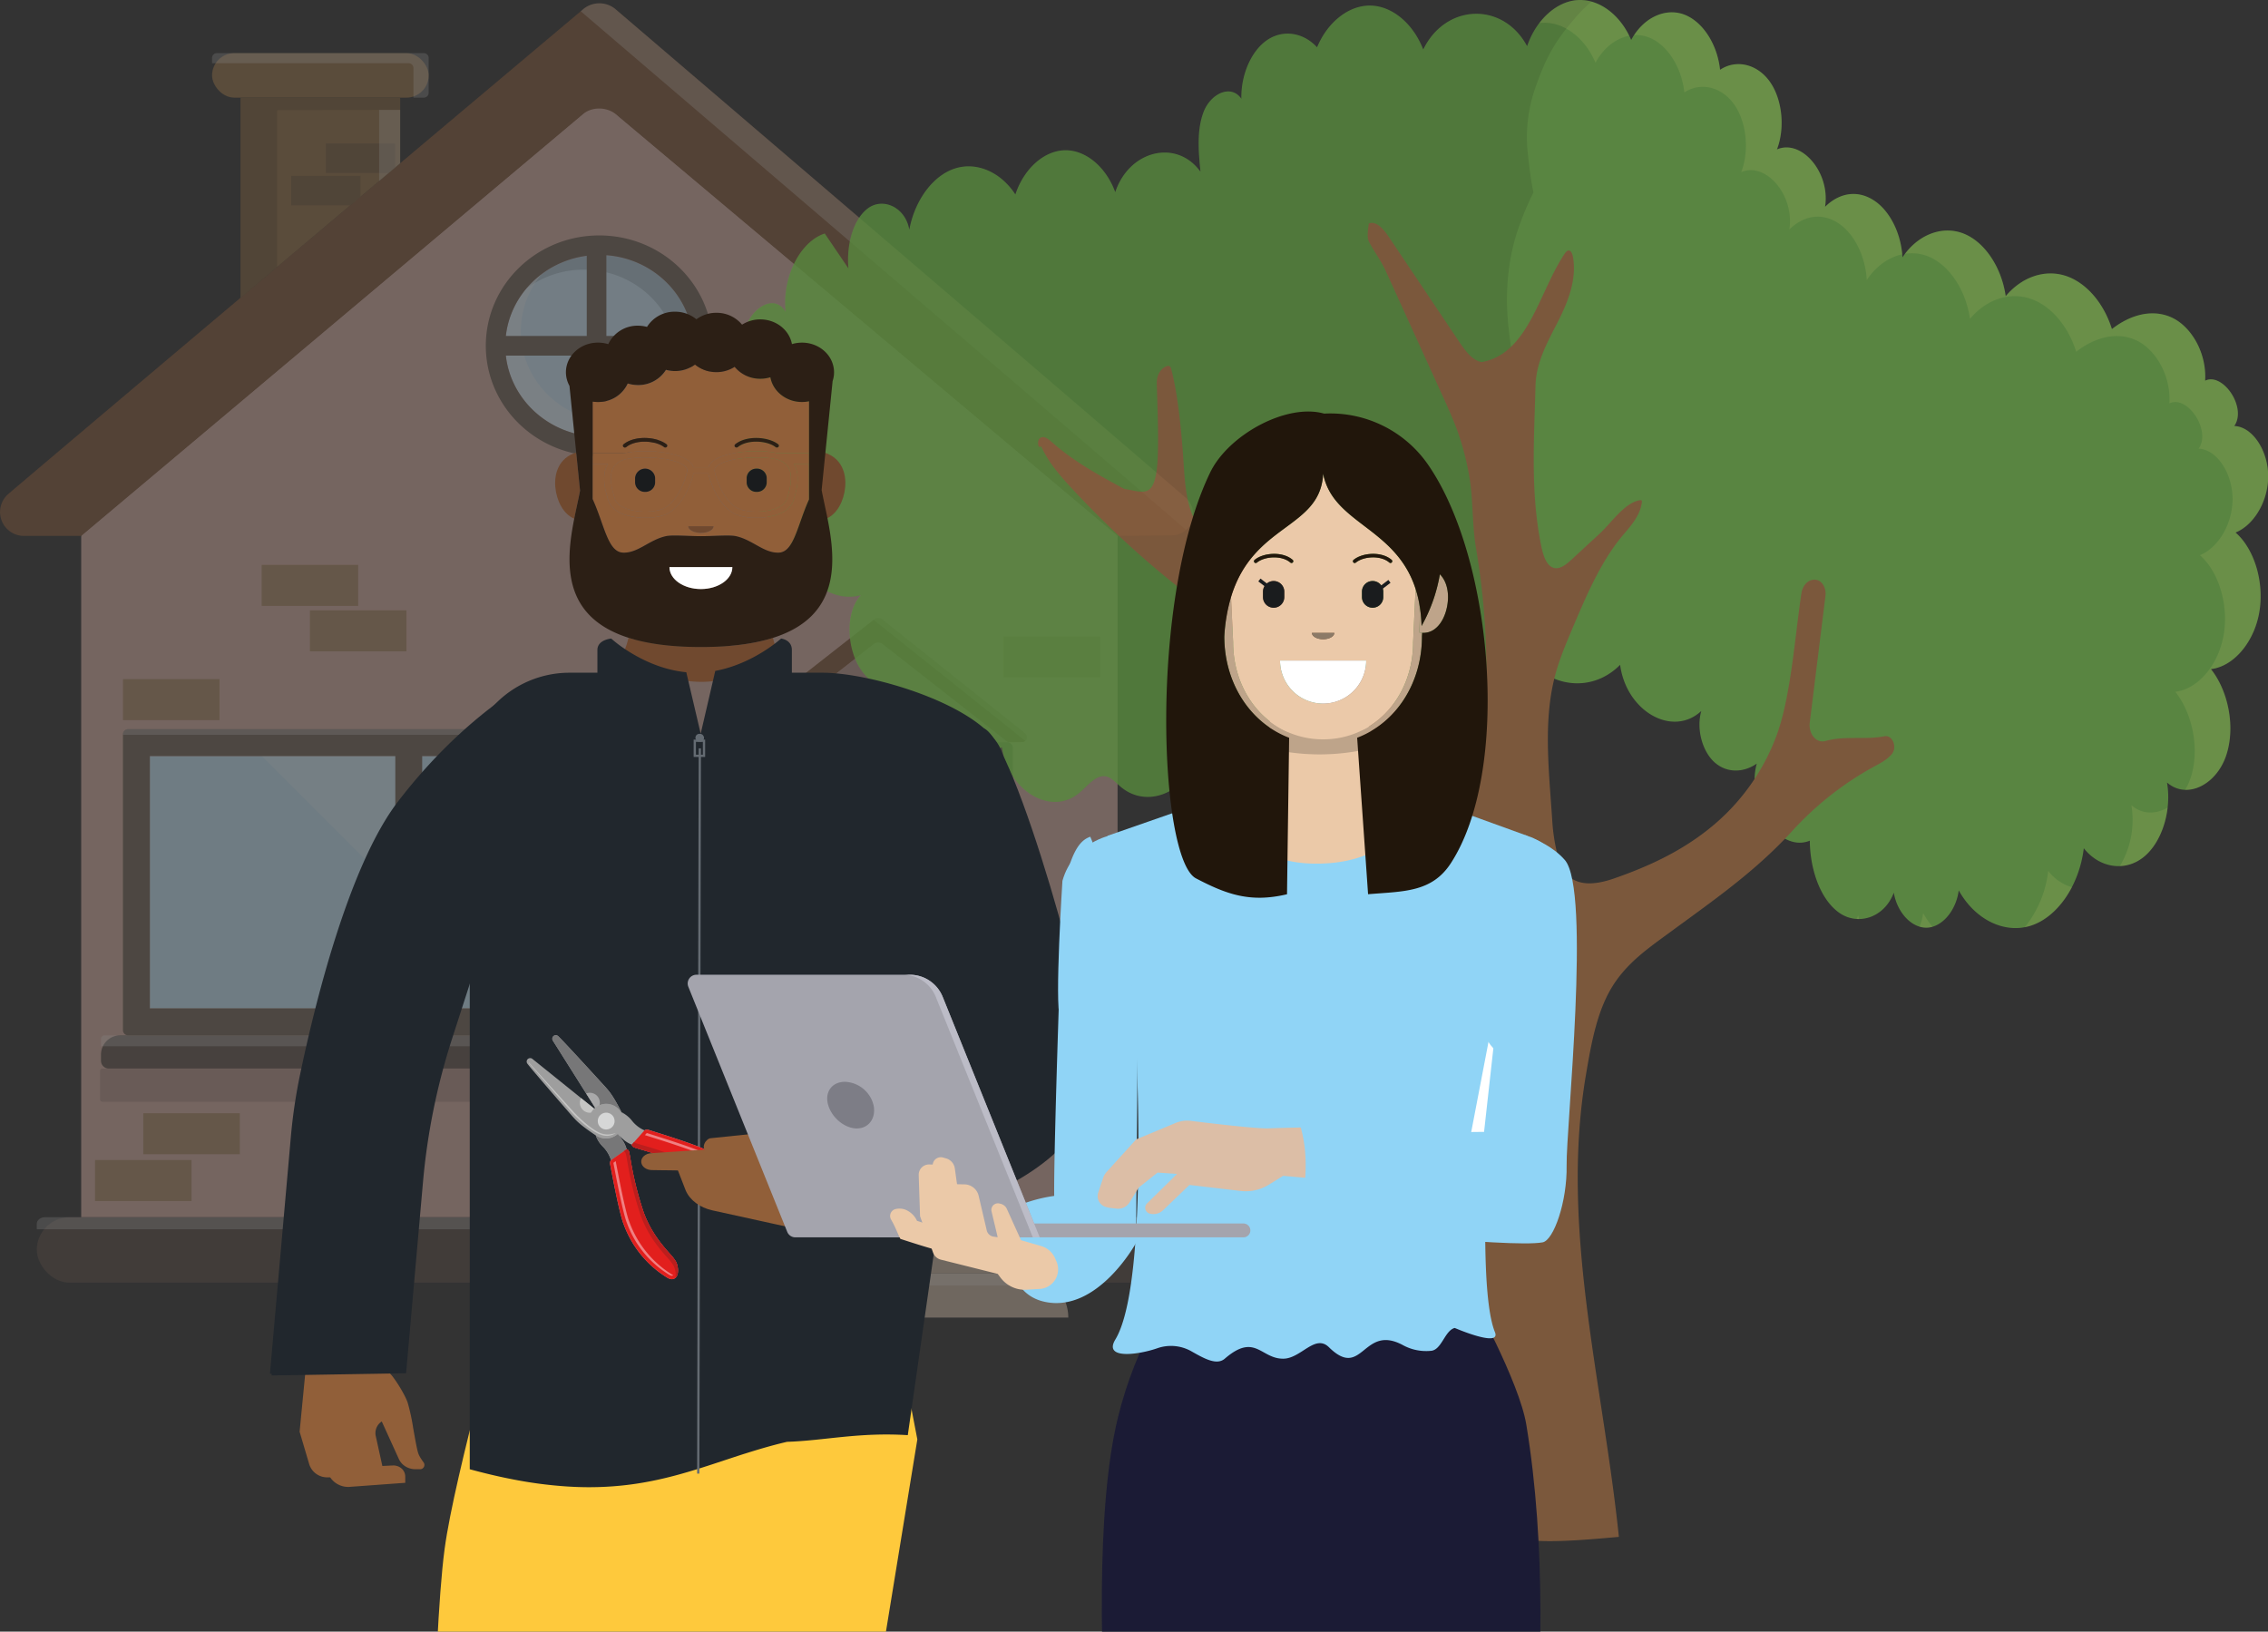 <svg xmlns="http://www.w3.org/2000/svg" width="998" height="718"><rect width="100%" height="100%" fill="#333333" stroke="none"/><defs><clipPath id="a"><path data-name="Rectangle 160" transform="translate(227 80)" fill="#fff" stroke="#707070" d="M0 0h998v718H0z"/></clipPath></defs><g data-name="Groupe de masques 1" transform="translate(-227 -80)" clip-path="url(#a)"><g data-name="Groupe 111"><g data-name="Groupe 107" opacity=".4"><g transform="translate(227 80.021)"><rect data-name="Rectangle 142" width="502.58" height="28.81" rx="14.405" transform="translate(16.18 535.61)" fill="#544842"/><path data-name="Tracé 691" d="M518.76 538.48v2.43H16.18v-2.43c0-1.58 1.63-2.87 3.64-2.87h495.31c2.01 0 3.63 1.28 3.63 2.87z" fill="#fff" opacity=".3"/><path data-name="Tracé 692" d="M256.95 49.56l-220 184.93c-.79.66-1.22.93-1.22 1.83v299.29h456.04V236.13c-.02-.86-.38-.91-1.22-1.64L270.53 49.56a11.134 11.134 0 00-13.58 0z" fill="#d8afa3"/><path data-name="Tracé 693" d="M515.74 235.56l-23.97.24L270.94 50.19c-4.02-3.21-10.45-3.32-14.4 0L35.73 235.81H10.54a10.515 10.515 0 01-6.81-18.53C68.51 162.27 256.95 3.75 256.95 3.75a11.134 11.134 0 0113.58 0s190.22 162.63 251.25 215.3a9.392 9.392 0 01-6.04 16.5z" fill="#835839"/><path data-name="Tracé 694" d="M521.93 233.17C454.42 174.99 280.75 26.48 255.55 4.93c.92-.78 1.4-1.18 1.4-1.18a11.134 11.134 0 0113.58 0s190.22 162.63 251.25 215.3a9.4 9.4 0 01.15 14.12z" fill="#fff" opacity=".3"/><path data-name="Tracé 695" d="M449.59 326.56l-6.01.06-55.34-43.31a3.126 3.126 0 00-3.61 0l-55.33 43.31h-6.31a2.433 2.433 0 01-1.71-4.32c16.23-12.83 63.46-49.82 63.46-49.82a2.946 2.946 0 013.4 0s47.67 37.94 62.96 50.23a2.171 2.171 0 01-1.51 3.85z" fill="#835839"/><path data-name="Tracé 696" d="M451.14 326c-16.92-13.57-60.44-48.22-66.76-53.25.23-.18.35-.28.35-.28a2.946 2.946 0 013.4 0s47.67 37.94 62.96 50.23a2.087 2.087 0 01.04 3.29z" fill="#fff" opacity=".3"/></g><g transform="translate(227 80.021)"><path data-name="Tracé 697" d="M176.09 43.46v28.39c-.73.62-1.47 1.24-2.21 1.86-.94.79-1.88 1.58-2.82 2.38q-2.115 1.77-4.23 3.57-4.08 3.435-8.2 6.9c-1.49 1.26-2.99 2.52-4.48 3.78-10.7 9.02-21.48 18.11-32.1 27.06-5.43 4.57-10.81 9.12-16.11 13.59a.9.9 0 00-.1.09V43.4a.5.5 0 01.41-.45h69.42a.076.076 0 01.04.01.529.529 0 01.23.13.386.386 0 01.11.17.448.448 0 01.04.2z" fill="#947045"/><rect data-name="Rectangle 143" width="95.32" height="19.59" rx="9.795" transform="translate(93.31 23.36)" fill="#947045"/><path data-name="Tracé 698" d="M188.62 25.49v15.32a2.142 2.142 0 01-2.14 2.14h-4.54V29.94a2.142 2.142 0 00-2.14-2.14H93.31v-2.31a2.142 2.142 0 012.14-2.14h91.04a2.142 2.142 0 012.14 2.14z" fill="#fff" opacity=".3"/><path data-name="Tracé 699" d="M176.09 48.32l-53.61.13a.516.516 0 00-.52.52v68.45c-5.43 4.57-10.82 9.11-16.12 13.57 0 0-.02-80.41 0-87.55a.512.512 0 01.51-.51h69.2a.548.548 0 01.55.55v4.84z" fill="#010101" opacity=".15"/><path data-name="Tracé 700" d="M173.88 63.13v10.58c-.94.79-1.88 1.58-2.82 2.38h-27.68V63.13h30.49z" fill="#7b5e3e"/><path data-name="Tracé 701" d="M158.63 77.38v9.18c-1.49 1.26-2.99 2.52-4.48 3.78h-26.02V77.38z" fill="#7b5e3e"/><path data-name="Tracé 702" d="M176.09 48.32v23.53c-.73.62-1.47 1.24-2.21 1.86-.94.79-1.88 1.58-2.82 2.38q-2.115 1.77-4.23 3.57V48.33h9.26z" fill="#fff" opacity=".3"/></g><g transform="translate(227 80.021)"><ellipse data-name="Ellipse 17" cx="41.35" cy="39.96" rx="41.35" ry="39.96" transform="translate(222.36 112.18)" fill="#d1ebfc"/><path data-name="Tracé 703" d="M305.06 152.14a39.434 39.434 0 01-16.1 31.62 38.946 38.946 0 009.25-25.16c0-22.04-18.55-39.96-41.35-39.96a42 42 0 00-25.26 8.35 41.86 41.86 0 0132.11-14.81c22.8 0 41.35 17.93 41.35 39.96z" fill="#010101" opacity=".15"/><path data-name="Tracé 704" d="M295.81 177.3a41.83 41.83 0 01-32.1 14.8c-22.8 0-41.35-17.93-41.35-39.96a39.467 39.467 0 0116.09-31.62 38.931 38.931 0 00-9.24 25.15c0 22.04 18.55 39.96 41.35 39.96a42.03 42.03 0 0025.25-8.34z" fill="#fff" opacity=".4"/><path data-name="Tracé 705" d="M313.44 147.81c-2.16-23.79-21.96-42.64-46.6-44.13-1.04-.07-2.08-.1-3.13-.1a52.788 52.788 0 00-5.51.29c-23.53 2.51-42.14 20.91-44.23 43.93-.13 1.42-.2 2.87-.2 4.32s.07 2.9.2 4.32c2.09 23.02 20.7 41.42 44.23 43.93a52.788 52.788 0 005.51.29c1.05 0 2.1-.03 3.13-.1 24.64-1.48 44.44-20.34 46.6-44.13.13-1.42.2-2.87.2-4.32s-.07-2.9-.2-4.32zm-8.63 0h-37.98v-35.53c19.86 1.45 35.85 16.51 37.98 35.53zm-46.62-35.28v35.28h-35.6c2.04-18.26 16.86-32.86 35.6-35.28zm-35.6 43.93h35.6v35.28c-18.75-2.42-33.56-17.03-35.6-35.28zm44.25 35.53v-35.53h37.98c-2.12 19.02-18.11 34.08-37.98 35.53z" fill="#746458"/></g><g data-name="Groupe 105" transform="translate(227 80.021)"><path data-name="Tracé 706" d="M443.24 326.62H329.03a2.454 2.454 0 00-2.45 2.45V550.2a2.448 2.448 0 002.45 2.45h114.21a2.456 2.456 0 002.46-2.45V329.07a2.456 2.456 0 00-2.46-2.45zm-9.38 214.22h-95.45V338.42h95.45z" fill="#746458"/><path data-name="Rectangle 144" fill="#9a774c" d="M433.85 338.45v202.48H338.4V338.45z"/><rect data-name="Rectangle 145" width="65.32" height="67.14" rx="12.4" transform="translate(353.48 351.49)" fill="#010101" opacity=".15"/><path data-name="Tracé 707" d="M418.78 353.74v62.54a2.343 2.343 0 01-2.34 2.34.09.09 0 01-.09-.09v-65.1a.09.09 0 00-.09-.09h-62.64a.094.094 0 01-.09-.12 2.251 2.251 0 012.19-1.74h60.81a2.253 2.253 0 012.25 2.25z" fill="#010101" opacity=".15"/><path data-name="Tracé 708" d="M365.55 452.85h41.21a12.056 12.056 0 0112.05 12.05v43.03a12.056 12.056 0 01-12.05 12.05h-41.21a12.056 12.056 0 01-12.05-12.05V464.9a12.056 12.056 0 0112.05-12.05z" fill="#010101" opacity=".15"/><path data-name="Tracé 709" d="M418.8 455.11v62.54a2.343 2.343 0 01-2.34 2.34.09.09 0 01-.09-.09v-65.1a.09.09 0 00-.09-.09h-62.64a.094.094 0 01-.09-.12 2.251 2.251 0 012.19-1.74h60.81a2.253 2.253 0 012.25 2.25z" fill="#010101" opacity=".15"/><ellipse data-name="Ellipse 18" cx="7.82" cy="8.24" rx="7.82" ry="8.24" transform="translate(415.93 427.26)" fill="#b4b4b4"/><path data-name="Tracé 710" d="M425.57 440.69a7.164 7.164 0 01-6.97-7.34 8.2 8.2 0 01.9-4.08 7.629 7.629 0 004.47 13.51 7.3 7.3 0 005.97-3.36 7.194 7.194 0 01-4.37 1.28z" fill="#676767" opacity=".39"/><ellipse data-name="Ellipse 19" cx="2.01" cy="3.31" rx="2.01" ry="3.31" transform="rotate(-51.36 660.25 -223.27)" fill="#fff" opacity=".4"/><path data-name="Tracé 711" d="M427.57 435.41c.55.44.78 1.06.51 1.39s-.92.25-1.47-.19-.78-1.06-.51-1.39.92-.25 1.47.19z" fill="#fff" opacity=".4"/></g><path data-name="Tracé 712" d="M555.73 620.941h114.94a19.444 19.444 0 0119.43 19.43H536.3a19.444 19.444 0 0119.43-19.43z" fill="#c9b4a0"/><path data-name="Tracé 713" d="M689.84 626.231H536.58a7.2 7.2 0 016.94-5.27h139.37a7.22 7.22 0 016.95 5.27z" fill="#fff" opacity=".3"/><path data-name="Tracé 714" d="M549.57 640.371h128.09a19.444 19.444 0 0119.43 19.43H530.14a19.444 19.444 0 0119.43-19.43z" fill="#c9b4a0"/><path data-name="Tracé 715" d="M696.81 645.661H530.45a7.743 7.743 0 017.54-5.27h151.29a7.761 7.761 0 017.54 5.27z" fill="#fff" opacity=".3"/><path data-name="Tracé 716" d="M670.77 406.701H657.5l-30.1-23.5-73.82 59.64v-34.01l58.12-45.41a2.943 2.943 0 013.62 0l55.44 43.29z" fill="#010101" opacity=".15"/><g><path data-name="Rectangle 146" fill="#c8e8fb" d="M292.94 412.701H520.8v111.06H292.94z"/><path data-name="Tracé 717" d="M279.91 535.601h254.7a8.474 8.474 0 018.47 8.47v2.73a3.414 3.414 0 01-3.41 3.41H274.85a3.414 3.414 0 01-3.41-3.41v-2.73a8.474 8.474 0 018.47-8.47z" fill="#64564d"/><path data-name="Tracé 718" d="M543.09 537.221v3.2H271.44v-3.2a1.609 1.609 0 011.61-1.61h268.42a1.617 1.617 0 011.62 1.61z" fill="#fff" opacity=".3"/><path data-name="Tracé 719" d="M272.07 550.211h269.61a1.024 1.024 0 011.02 1.02v12.57a1.024 1.024 0 01-1.02 1.02H272.07a1.024 1.024 0 01-1.02-1.02v-12.57a1.024 1.024 0 011.02-1.02z" fill="#010101" opacity=".15"/><g data-name="Groupe 106" fill="#fff"><path data-name="Tracé 720" d="M512.17 523.761h-58.93l-111.06-111.06h58.93z" opacity=".3"/><path data-name="Tracé 721" d="M520.81 483.521v26.79l-97.6-97.61h26.78z" opacity=".3"/></g><path data-name="Tracé 722" d="M530.37 400.861h-247a2.275 2.275 0 00-2.27 2.27v130.2a2.275 2.275 0 002.27 2.27h247a2.268 2.268 0 002.27-2.27v-130.2a2.275 2.275 0 00-2.27-2.27zm-237.43 122.9v-111.06h108.01v111.06zm227.86 0H412.78v-111.06H520.8z" fill="#746458"/><path data-name="Tracé 723" d="M530.37 400.861h-247a2.275 2.275 0 00-2.27 2.27v.22h247.04a2.275 2.275 0 012.27 2.27v129.97a2.273 2.273 0 002.23-2.27v-130.2a2.275 2.275 0 00-2.27-2.27z" fill="#fff" opacity=".3"/></g><g fill="#af8d68"><path data-name="Rectangle 147" d="M526.11 339.561h42.48v18.05h-42.48z"/><path data-name="Rectangle 148" d="M505.94 360.011h42.48v18.05h-42.48z"/><path data-name="Rectangle 149" d="M668.6 360.011h42.48v18.05H668.6z"/><path data-name="Rectangle 150" d="M281.11 378.851h42.48v18.05h-42.48z"/><path data-name="Rectangle 151" d="M342.14 328.581h42.48v18.05h-42.48z"/><path data-name="Rectangle 152" d="M268.81 590.471h42.48v18.05h-42.48z"/><path data-name="Rectangle 153" d="M290.05 569.871h42.48v18.05h-42.48z"/><path data-name="Rectangle 154" d="M363.38 348.581h42.48v18.05h-42.48z"/><path data-name="Rectangle 155" d="M448.8 569.871h42.48v18.05H448.8z"/></g></g><g data-name="Groupe 110"><g data-name="Groupe 109" opacity=".8"><path data-name="Tracé 724" d="M1197.33 247.531c.76-12.33-6.19-23.99-14.82-27.87s-18.31-1.03-26.19 5.14c-3.64-11.67-11.56-20.69-20.65-23.51s-19.09.65-26.09 9.03c-1.87-12.99-9.46-24.14-18.84-27.66s-20.09.75-26.59 10.59c-.57-10.65-5.62-20.64-12.73-25.17s-14.96-3.32-21.33 2.92c2.38-15.09-10.37-29.91-21.17-25.25 3.67-9.52 2.33-22.17-3.18-29.88s-14.76-9.9-21.85-5.16c-1.23-11.57-7.97-21.69-16.31-24.49s-17.76 1.9-22.8 11.36c-4.7-11.08-14.12-18.11-23.51-17.55s-18.32 8.7-22.28 20.3c-10.55-19.65-35.85-18.83-45.71 1.47-4.43-11.44-13.65-19.14-23.15-19.34s-18.89 7.12-23.57 18.37c-6.07-6.63-15.02-7.93-21.98-3.19s-11.57 15.26-11.32 25.84c-4.55-6.56-13.4-2.36-16.55 5.58s-2.34 17.59-1.45 26.53c-10.44-14.54-31.35-9.53-37.51 8.99-4.05-11.17-13.06-18.66-22.21-18.45s-17.97 8.1-21.74 19.45c-6.52-10-17.23-14.55-26.78-11.37s-17.5 13.95-19.89 26.92c-1.69-9.98-11.62-14.37-18.22-9.44s-9.52 16.31-8.55 26.47q-5.22-7.695-10.43-15.39c-10.91 3.5-18.85 19.36-17.23 34.46-5.74-9.57-18.39.51-18.88 12.84s6.08 22.86 12.24 31.93c-9.32-2.72-17.4 12.75-15 25.31a30.614 30.614 0 0020.97 23.52c2.7 20.3 18.97 35.25 33.81 31.07-7.27 7.65-6.15 24.29.3 33.2s16.28 11.52 25.47 11.6c-2.27 10.76 4.28 22.12 12.15 25.39s16.38.47 24.13-3.27c2.86 19.46 21.88 30.55 34.21 19.95 3.71-3.19 7.37-8.08 11.69-7.1 2.33.53 4.23 2.72 6.23 4.44 10.71 9.25 26.73 3.89 33.07-11.06 5.38 11.73 14.63 21.41 24.77 20.61s19.34-15.79 15.45-28.57c3.81 12.5 13.55 21.18 23.49 20.94s19.45-9.39 22.93-22.07c11.7 8.27 27.69-9.79 25.78-27.55 3.69 6.8 11.28 7.63 16.95 4.19s9.87-10.13 13.86-16.6c10.5 16.58 30.69 19.61 43.59 6.55 2.73 20.51 23.1 32.08 35.73 20.3-2.35 8.13.58 18.08 6 22.76s12.69 4.4 18.4.4c-4.95 17.98 9.83 39.47 23.34 33.92.09 12.63 4.58 25.7 12.78 31.62s19.93 2.5 24.18-8.73c1.49 8.83 7.93 15.62 14.59 15.39s12.82-7.47 13.98-16.4c7.23 13.02 20.38 19.35 32.01 15.43s21.09-17.88 23.02-33.98c6.89 8.72 18.04 10.42 26.18 3.99s12.58-20.45 10.44-32.91c8.67 7.58 21.55 1.06 25.93-11.63s.97-28.77-6.61-38.27c9.91-1.18 18.86-11.62 21.23-24.77s-2.02-28.05-10.41-35.33c7.87-3.2 14.24-13.32 14.37-24.49s-6.72-22.08-14.93-22.39c5.71-8.14-5.11-23.82-12.86-19.92z" fill="#639a45"/><path data-name="Tracé 725" d="M566.08 262.031c-6.16-9.07-12.74-19.6-12.24-31.93s13.14-22.42 18.88-12.84c-1.61-15.1 6.32-30.96 17.23-34.46q5.22 7.695 10.43 15.39c-.98-10.16 1.95-21.54 8.55-26.47s16.53-.54 18.22 9.44c2.39-12.97 10.35-23.74 19.89-26.92s20.25 1.37 26.78 11.37c3.77-11.35 12.59-19.24 21.74-19.45s18.16 7.27 22.21 18.45c6.16-18.52 27.07-23.53 37.51-8.99-.89-8.94-1.7-18.59 1.45-26.53s11.99-12.14 16.55-5.58c-.25-10.59 4.35-21.11 11.32-25.84s15.91-3.44 21.98 3.19c4.69-11.25 14.07-18.57 23.57-18.37s18.72 7.9 23.15 19.34c9.86-20.3 35.16-21.12 45.71-1.47 3.96-11.6 12.9-19.73 22.28-20.3a18.438 18.438 0 016.03.68 51.93 51.93 0 00-5.68 5.42c-9.94 11.21-14.24 18.55-19.12 32.74a65.656 65.656 0 00-3.33 27.64c.68 6.53 1.4 12.38 2.58 18.19a123.88 123.88 0 00-6.69 15.96c-4.16 11.94-5.55 25.5-4.72 38.12 1.12 17.07 5.47 33.26 8.54 49.84a97.889 97.889 0 01-.13 12.93c-1.92 13.39-3.31 26.68-1.76 40.3 1.97 17.31 4.4 34.03 10.85 50.25.84 2.1 1.68 4.2 2.54 6.29a31.848 31.848 0 01-14.03-12.39c-4 6.47-8.19 13.15-13.86 16.6s-13.26 2.61-16.95-4.19c1.9 17.76-14.08 35.82-25.78 27.55-3.48 12.67-12.99 21.82-22.93 22.07s-19.68-8.44-23.49-20.94c3.89 12.78-5.31 27.77-15.45 28.57s-19.39-8.87-24.77-20.61c-6.34 14.95-22.36 20.31-33.07 11.06-1.99-1.72-3.9-3.91-6.23-4.44-4.32-.98-7.98 3.91-11.69 7.1-12.32 10.6-31.34-.49-34.21-19.95-7.76 3.74-16.26 6.53-24.13 3.27s-14.42-14.62-12.15-25.39c-9.19-.08-19.01-2.7-25.47-11.6s-7.58-25.55-.3-33.2c-14.84 4.18-31.11-10.77-33.81-31.07a30.6 30.6 0 01-20.97-23.52c-2.4-12.55 5.68-28.02 15-25.31z" fill="#010101" opacity=".11"/><g data-name="Groupe 108" opacity=".17" fill="#dfe37b"><path data-name="Tracé 726" d="M1044.68 482.811c.09.54.2 1.08.33 1.61-.34 0-.67 0-1.01-.03.24-.51.47-1.03.68-1.58z"/><path data-name="Tracé 727" d="M1164.89 434.321c4.75 4.16 10.78 4.07 15.97 1.05-1.02 8.94-4.92 17.33-10.7 21.89a17.57 17.57 0 01-10.34 3.86 39.56 39.56 0 005.07-26.8z"/><path data-name="Tracé 728" d="M1190.83 422.691c4.38-12.69.97-28.77-6.61-38.27 9.91-1.18 18.86-11.62 21.23-24.77s-2.02-28.05-10.41-35.33c7.87-3.2 14.24-13.32 14.37-24.49s-6.72-22.08-14.93-22.39c5.71-8.14-5.11-23.82-12.86-19.92.76-12.33-6.19-23.99-14.82-27.87s-18.31-1.03-26.19 5.14c-3.64-11.67-11.56-20.69-20.65-23.51s-19.09.65-26.09 9.03c-1.87-12.99-9.46-24.14-18.84-27.66a19.245 19.245 0 00-9.75-.97c6.57-8.71 16.61-12.33 25.46-9.01 9.38 3.52 16.97 14.67 18.84 27.66 6.99-8.38 17-11.85 26.09-9.03s17.01 11.83 20.65 23.51c7.87-6.17 17.56-9.02 26.19-5.14s15.58 15.55 14.82 27.87c7.76-3.91 18.57 11.77 12.86 19.92 8.21.32 15.07 11.22 14.93 22.39s-6.51 21.29-14.37 24.49c8.39 7.28 12.78 22.17 10.41 35.33s-11.32 23.6-21.23 24.77c7.58 9.5 10.99 25.58 6.61 38.27-3.16 9.16-10.75 15.1-17.99 14.85a25.648 25.648 0 002.27-4.88z"/><path data-name="Tracé 729" d="M1048.44 203.241c-.57-10.65-5.62-20.64-12.73-25.17s-14.96-3.32-21.33 2.92c2.38-15.09-10.37-29.91-21.17-25.25 3.67-9.52 2.33-22.17-3.18-29.88s-14.76-9.9-21.85-5.16c-1.23-11.57-7.97-21.69-16.31-24.49a15.371 15.371 0 00-5.8-.76c5.25-8 13.84-11.79 21.52-9.22 8.34 2.8 15.08 12.92 16.31 24.49 7.1-4.73 16.34-2.55 21.85 5.16s6.85 20.36 3.18 29.88c10.81-4.66 23.56 10.16 21.17 25.25 6.36-6.24 14.22-7.44 21.33-2.92 6.8 4.33 11.71 13.67 12.62 23.8-5.94 1.3-11.58 5.25-15.6 11.34z"/><path data-name="Tracé 730" d="M1073.25 481.801a37.814 37.814 0 004.16 6.03 9.6 9.6 0 01-5.75-.07 23.2 23.2 0 001.6-5.95z"/><path data-name="Tracé 731" d="M1128.28 463.241a20.544 20.544 0 0010.46 7.19c-4.26 8.18-10.6 14.41-17.76 16.82a21.177 21.177 0 01-2.99.77 48 48 0 0010.29-24.78z"/><path data-name="Tracé 732" d="M929.08 107.581c-4.7-11.08-14.12-18.11-23.51-17.55-.39.02-.79.08-1.18.13 4.52-5.94 10.6-9.73 16.89-10.1 8.84-.53 17.71 5.68 22.64 15.66-5.83 1.11-11.37 5.36-14.84 11.87z"/></g><path data-name="Tracé 733" d="M939.36 756.311c-7.08-68.6-25.97-135.8-14.48-203.4 2.26-13.32 4.69-27.11 11.1-37.96 6.64-11.25 16.76-17.99 26.28-25 18.38-13.53 36.85-26.21 52.99-43.85a139.535 139.535 0 0136.35-28.74c2.71-1.46 5.51-2.86 7.72-5.35l.07-.08c2.66-3.05.37-8.65-3.15-7.95-8.48 1.68-17.61-.33-26 2.1-3.76 1.09-7.26-2.75-6.93-7.7l6.96-56.17c.44-3.53-1.54-6.82-4.3-7.1h-.1c-2.96-.32-5.63 2.23-6.19 5.98-2.91 19.49-4.62 44.62-10.55 61.51a94.339 94.339 0 01-30.14 42.14c-12.77 10.24-27.14 16.73-41.67 21.8-7.7 2.69-17.34 4.25-22.35-3.74-1.73-2.75-2.57-6.25-3.3-9.64a81.781 81.781 0 01-1.64-12.26c-1.32-20.69-4.06-42.9 1.11-63.04 1.88-7.31 4.75-14.12 7.61-20.89 6.22-14.72 12.6-29.72 22.12-41.13 3.63-4.35 7.98-8.86 8.64-15.09.04-.36-.22-.71-.5-.68-6.92.76-12.6 9.68-18.28 14.92q-6.135 5.655-12.27 11.32c-2.42 2.23-5.34 4.58-8.18 3.43-2.97-1.21-4.27-5.6-5.07-9.48-4.78-23.4-3.16-46.42-2.52-70.59.27-10.3 5.29-19.2 9.7-27.8s8.55-18.69 6.79-28.74c-.23-1.31-.78-2.84-1.83-2.91-.79-.06-1.43.79-1.95 1.57-11.21 16.82-15.77 43.57-36.06 47.48a1.96 1.96 0 01-.8-.01c-4.02-1-7.01-5.23-9.69-9.23q-15.345-22.86-30.68-45.72c-2.31-3.44-5.46-7.23-8.85-5.96-.25 2.36-.97 5.88.02 7.85 2.33 4.62 5.25 8.25 7.41 12.99l25.14 55.23c2.32 5.11 4.65 10.22 6.57 15.6a120.359 120.359 0 015.13 19.91c1.66 9.7 1.21 21.37 2.87 31.06a324.75 324.75 0 013.89 76.21c-.3 4.47-.72 9.05-2.32 13.04s-4.65 7.3-8.13 7.4c-3.66.11-6.78-3.17-9.54-6.27-7.77-8.73-16.25-15.47-23.28-25.19l-12.63-17.43c-6.98-9.21-13.54-19.53-22.01-26.63a101.536 101.536 0 00-13.73-9.12c-8.19-4.87-16.61-9.03-24.98-13.37a24.976 24.976 0 01-9.9-8.84c-5.51-8.71-5.5-20.96-6.36-32.14-.83-10.88-2.29-25.88-5.16-36.52a1.326 1.326 0 00-1.54-1.11l-.06.02c-2.79.75-4.79 3.93-4.69 7.61.31 11.24.93 24.53.29 35.04-1.31 15.97-5.77 12.87-14.63 11.45-11.02-5.97-22.14-11.99-31.99-20.73-1.49-1.32-3.36-2.75-4.96-1.68s-.98 5.13.39 3.62c3.31 7.24 8.3 12.92 13.29 18.32 28.17 30.42 59.64 55.76 93.22 75.04a35.313 35.313 0 0112.89 13.07q29.415 50.79 54.32 105.57c4.52 9.95 8.96 20.08 11.64 31.08 3.39 13.87 3.86 28.61 4.32 43.14q1.065 34.17 2.12 68.34c1.25 40.27-.08 84.11-10.83 121.95a276.937 276.937 0 0037.02 5.14c10.04.71 26.19-.81 36.22-1.7z" fill="#8d623f"/></g></g></g><g data-name="Groupe 114" transform="translate(227 80.021)"><g data-name="Groupe 112"><path data-name="Tracé 734" d="M324.32 1054.29s-3.39 25.1-3.01 27.54c1.37 8.85 11.44 18.34 15.44 24.75l-38.78 1.39s-8.66-.35-7.91-5.93 3.01-13.59 3.39-17.78 1.93-18.52 2.07-22.13c.07-1.88 28.8-7.84 28.8-7.84z" fill="#915f39"/><path data-name="Tracé 735" d="M293.45 1084.27c-1.74 2.4-7.81 15.56-4.14 24.36 1.52 2.87 3.43 4.16 3.73 4.02l10.59 5.88 6.15 5s9.81 14.82 15.89 20.33c7.06 6.41 17.26 8.82 24.47 8.93 11.48.17 14.96-6.67 14.12-12.55-.94-6.62-7.53-12.03-12.24-16.21a84.3 84.3 0 01-14.72-16.24c-4.52-6.8-10.73-14.64-10.73-14.64-8.89-3.64-16.34-.15-30.5 8.41l-2.64-17.3z" fill="#1a2a4a"/><path data-name="Tracé 736" d="M224.38 1060.94l-4.51 33.36-9.2 20.26-31.09-7.6s9.99-12.74 11.44-17.73c2.8-9.61 4.02-39.83 4.02-39.83l29.34 11.53z" fill="#915f39"/><path data-name="Tracé 737" d="M219.76 1090.19s5.08 12.6 5.08 16.54a26.751 26.751 0 01-1.99 9.44l-4.38 5.26-12.19 5.07-3.33 2.34s-11.74 13.75-14.18 16.33a34.612 34.612 0 01-20.15 10.74c-9.45 1.61-17.07-.66-18.57-2.46-2.33-2.78-4.09-12.15.41-16.65 2.99-2.99 18.56-18.1 20.79-20.4s10.81-13.58 10.81-13.58c7.46-5.22 21.22-1.84 30.84 6.75l6.85-19.38z" fill="#1a2a4a"/><path data-name="Tracé 738" d="M183.65 1077.92l5.37-231s1.14-124.22 6.61-165.22c4.39-32.91 28.09-115.88 28.09-115.88v-31.36l164.42-4.59s3.3 35.95 3.3 38.24 12.22 65.28 12.22 65.28l-72.53 444.14h-44.62l4.86-322.06-57.73 322.44h-49.99z" fill="#fec93c"/><path data-name="Tracé 739" d="M308.76 300.02h-.21c-1.03 0-2.08-.04-3.15-.11-8.42-.58-16.77-3.52-24.56-6.4a45.99 45.99 0 01-7.94-4.32c1.51-1.41 2.73-4.74 3.68-8.56 8.07 2.57 18.47 4.06 31.83 4.06s23.68-1.48 31.73-4.03a28.2 28.2 0 002.58 7.1c-10.13 6.42-21.15 12.26-33.96 12.26z" fill="#70492f"/><path data-name="Tracé 740" d="M341.96 223.51c-5.21 2.2-12.88 1.98-16.77.39-6.11-2.5-9.92-12.4-10.72-16.53-.12-.63-.09-1.61 1.61-2.75 3.31-2.23 10.59-3.34 17.06-3.34 4.44 0 8.49.52 10.62 1.58 4.77 2.36 5.53 7.56 2.44 16.87-.64 1.92-2.66 3.13-4.24 3.79zm-4.58-13.22a4.254 4.254 0 00-4.41-4.08 4.254 4.254 0 00-4.41 4.08v2.06a4.254 4.254 0 004.41 4.08 4.254 4.254 0 004.41-4.08z" fill="#915f39"/><path data-name="Tracé 741" d="M314.36 202.42a6.215 6.215 0 00-2.64 3.18h-6.58a6.215 6.215 0 00-2.64-3.18c-5.78-3.89-19.95-4.81-27.69-3.01h-14.04v-22.73a15.013 15.013 0 004.08.09 14.019 14.019 0 0011.38-8.04 15.192 15.192 0 004.51.68 14.337 14.337 0 0012.32-6.69 15.216 15.216 0 003.97.53 14.729 14.729 0 008.8-2.86 15 15 0 0017.45 1.02 14.475 14.475 0 0010.78 5.22 15.174 15.174 0 004.94-.65c1.25 6.84 8.09 11.63 15.61 10.79a12.954 12.954 0 001.41-.23v22.86h-13.95c-7.73-1.8-21.91-.88-27.69 3.01zm-21.05-6.95c-4.37-3.35-13.95-4-18.91.01a.771.771 0 00-.08 1.15.934.934 0 001.24.08c4.27-3.46 12.85-2.88 16.62.01a.883.883 0 00.56.19.911.911 0 00.68-.3.773.773 0 00-.12-1.15zm49.1 0c-4.37-3.35-13.95-4-18.91.01a.771.771 0 00-.08 1.15.934.934 0 001.24.08c4.27-3.46 12.85-2.88 16.62.01a.883.883 0 00.56.19.911.911 0 00.68-.3.773.773 0 00-.12-1.15z" fill="#915f39"/><path data-name="Tracé 742" d="M293.2 235.89c-7.5 1.56-12.46 7.57-19.09 7.28-6.72-.3-8.19-12.32-13.35-23.59v-15.49h6.78c-3.39 5.32-.82 13.07.29 16.44.76 2.29 2.77 4.18 5.82 5.47a27.864 27.864 0 0010.41 1.86 23.948 23.948 0 008.77-1.46c7.03-2.87 11.23-13.1 12.32-18.07h6.52c1.09 4.97 5.3 15.2 12.32 18.07a23.985 23.985 0 008.77 1.46 27.864 27.864 0 0010.41-1.86c3.05-1.29 5.07-3.18 5.82-5.47 1.11-3.36 3.68-11.12.29-16.44h6.7v15.68c-5.1 11.22-6.59 23.12-13.27 23.41-6.63.29-11.59-5.72-19.09-7.28-2.78-.58-10.42.05-15.22.04-4.8.02-12.44-.61-15.22-.04zm15.22-1.41c3.07 0 5.55-1.31 5.55-2.92h-11.11c0 1.61 2.49 2.92 5.55 2.92z" fill="#915f39"/><path data-name="Tracé 743" d="M291.65 223.9c-3.89 1.59-11.56 1.82-16.77-.39-1.58-.67-3.6-1.87-4.24-3.79-3.08-9.31-2.33-14.51 2.44-16.87 5.23-2.58 22.09-1.99 27.67 1.77 1.7 1.14 1.73 2.12 1.61 2.75-.8 4.13-4.6 14.03-10.72 16.53zm-3.37-13.61a4.423 4.423 0 00-8.82 0v2.06a4.423 4.423 0 008.82 0z" fill="#915f39"/><path data-name="Tracé 744" d="M332.97 216.43a4.254 4.254 0 01-4.41-4.08v-2.06a4.254 4.254 0 014.41-4.08 4.254 4.254 0 014.41 4.08v2.06a4.254 4.254 0 01-4.41 4.08z" fill="#1a1c1e"/><path data-name="Tracé 745" d="M283.87 216.43a4.254 4.254 0 01-4.41-4.08v-2.06a4.423 4.423 0 018.82 0v2.06a4.254 4.254 0 01-4.41 4.08z" fill="#1a1c1e"/><path data-name="Tracé 746" d="M308.42 234.47c-3.07 0-5.55-1.31-5.55-2.92h11.11c0 1.61-2.49 2.92-5.55 2.92z" fill="#70492f"/><path data-name="Tracé 747" d="M252.68 228.23c-4.87-2.06-7.78-7.96-8.32-13.91-.54-6.05 1.56-12.85 9.19-15.2l1.69 16.79c-.69 3.64-1.67 7.84-2.56 12.33z" fill="#70492f"/><path data-name="Tracé 748" d="M360.98 215.62l1.66-16.52c7.69 2.33 9.82 9.15 9.27 15.22-.54 5.95-3.45 11.85-8.32 13.91-.91-4.61-1.93-8.91-2.62-12.61z" fill="#70492f"/><path data-name="Tracé 749" d="M341.29 196.72c-3.76-2.89-12.34-3.48-16.62-.01a.922.922 0 01-1.24-.08.778.778 0 01.08-1.15c4.96-4.02 14.54-3.37 18.91-.01a.781.781 0 01.12 1.15.932.932 0 01-.68.3.883.883 0 01-.56-.19z" fill="#2c1f15"/><path data-name="Tracé 750" d="M292.75 196.91a.883.883 0 01-.56-.19c-3.76-2.89-12.34-3.48-16.62-.01a.922.922 0 01-1.24-.08.778.778 0 01.08-1.15c4.96-4.02 14.54-3.37 18.91-.01a.781.781 0 01.12 1.15.932.932 0 01-.68.3z" fill="#2c1f15"/><path data-name="Tracé 751" d="M349.01 220.52c-.76 2.29-2.77 4.18-5.82 5.47a27.864 27.864 0 01-10.41 1.86 23.948 23.948 0 01-8.77-1.46c-7.03-2.87-11.23-13.1-12.32-18.07h-6.52c-1.09 4.97-5.3 15.2-12.32 18.07a23.985 23.985 0 01-8.77 1.46 27.864 27.864 0 01-10.41-1.86c-3.05-1.29-5.07-3.18-5.82-5.47-1.11-3.36-3.68-11.12-.29-16.44h-6.78v-4.67h14.04c7.73-1.8 21.91-.88 27.69 3.01a6.215 6.215 0 012.64 3.18h6.58a6.215 6.215 0 012.64-3.18c5.78-3.89 19.95-4.81 27.69-3.01h13.95v4.67h-6.7c3.39 5.32.82 13.07-.29 16.44zm-48.25-15.9c-5.58-3.76-22.44-4.35-27.67-1.77-4.77 2.36-5.53 7.56-2.44 16.87.64 1.92 2.66 3.13 4.24 3.79 5.21 2.2 12.88 1.98 16.77.39 6.11-2.5 9.92-12.4 10.72-16.53.12-.63.09-1.61-1.61-2.75zm43-1.77c-2.13-1.05-6.18-1.58-10.62-1.58-6.47 0-13.75 1.12-17.06 3.34-1.7 1.14-1.73 2.12-1.61 2.75.8 4.13 4.6 14.03 10.72 16.53 3.89 1.59 11.56 1.82 16.77-.39 1.58-.67 3.6-1.87 4.24-3.79 3.08-9.31 2.33-14.51-2.44-16.87z" fill="#915f39"/><path data-name="Tracé 752" d="M261.46 150.84a15.054 15.054 0 016.2.59 14.15 14.15 0 0113.07-8.13 15.216 15.216 0 013.97.53 14.325 14.325 0 0112.32-6.69 14.69 14.69 0 019.42 3.34 14.79 14.79 0 019.31-2.85 14.441 14.441 0 0110.78 5.22 14.837 14.837 0 018.54-2.31c6.81.23 12.32 4.89 13.41 10.87a14.208 14.208 0 012.73-.56c7.74-.87 14.77 4.24 15.7 11.4a12.013 12.013 0 01-.53 5.42l-3.17 31.44-1.66 16.52c.69 3.71 1.7 8.01 2.61 12.61 3.74 18.91 5.69 43.01-24.01 52.43-8.05 2.55-18.43 4.03-31.73 4.03s-23.76-1.49-31.83-4.06c-29.59-9.44-27.64-33.51-23.91-52.4.89-4.49 1.87-8.69 2.56-12.33l-1.69-16.79-2.96-29.34a12.473 12.473 0 01-1.46-4.41c-.94-7.16 4.58-13.67 12.32-14.54zm46.97 108.35c7.64 0 13.84-4.32 13.84-9.65h-27.68c0 5.33 6.2 9.65 13.84 9.65zm-47.66-59.78v20.16c5.17 11.28 6.64 23.3 13.35 23.59 6.63.29 11.59-5.72 19.09-7.28 2.78-.58 10.42.05 15.22.04 4.8.02 12.44-.61 15.22-.04 7.5 1.55 12.45 7.57 19.09 7.28 6.68-.29 8.17-12.19 13.27-23.41v-43.2c-.46.1-.93.17-1.41.23-7.51.84-14.36-3.95-15.61-10.79a15.173 15.173 0 01-4.94.65 14.441 14.441 0 01-10.78-5.22 14.837 14.837 0 01-8.54 2.31 14.657 14.657 0 01-8.91-3.33 14.729 14.729 0 01-8.8 2.86 15.216 15.216 0 01-3.97-.53 14.32 14.32 0 01-12.31 6.69 15.192 15.192 0 01-4.51-.68 13.985 13.985 0 01-11.38 8.04 14.994 14.994 0 01-4.08-.09v22.73z" fill="#2c1f15"/><path data-name="Tracé 753" d="M294.58 249.54h27.68c0 5.33-6.2 9.65-13.84 9.65s-13.84-4.32-13.84-9.65z" fill="#fff"/></g><path data-name="Tracé 754" d="M118.78 604.47l59.23-.98 7.44-84.2a287.777 287.777 0 0112.86-63.23l26.03-80.59.46-1.04a23.74 23.74 0 0112.32-11.95l1.99-.87.53-16.3-6.14-45.65s-29.31 15.09-58.43 53.12c-21.99 28.71-37 91.17-43.03 120.06A235.135 235.135 0 00128 500.1l-9.22 104.38z" fill="#21272d"/><path data-name="Tracé 755" d="M252.44 654.26c2.14.1 4.22.15 6.26.16 1.68 0 3.33-.02 4.95-.07 16.78-.51 30.45-3.92 43.6-8.02 2.92-.91 5.81-1.85 8.7-2.81 3.87-1.27 7.74-2.57 11.69-3.83h.04c5.97-1.9 12.11-3.72 18.65-5.24 16.34-.52 31.69-4.29 53.13-2.93l1.64-11.42 12.35-86.1 7.7-53.69 1.03-7.14 19.64-136.93a13.935 13.935 0 00-.55-4.15 20.616 20.616 0 00-4.32-7.65.02.02 0 00-.02-.02 36.436 36.436 0 00-3.77-3.8c-16.61-14.57-52.93-24.61-71.25-24.61h-13.46v-10c0-4.54-4.74-5.04-4.74-5.04s-1.01.92-2.84 2.31c-4.54 3.43-14.16 9.72-26.13 11.93l-1.05 4.53-5.36 23.09-5.43-23.16-.91-3.87c-11.41-1.09-21.07-6.25-26.94-10.18a54.42 54.42 0 01-6.1-4.65s-6.07.5-6.07 5.04v10h-11.95a45.7 45.7 0 00-33.4 14.17 40.229 40.229 0 00-3.09 3.71 38.6 38.6 0 00-7.73 23.05v309.58q4.785 1.3 9.3 2.37c3.01.71 5.92 1.35 8.76 1.9a187.256 187.256 0 0025.04 3.33l2.64.14z" fill="#21272d"/><path data-name="Ligne 2" fill="none" stroke="#646b72" stroke-miterlimit="10" d="M307.95 329.3l-.7 319.15"/><rect data-name="Rectangle 156" width="3.77" height="3.49" rx="1.69" transform="rotate(180 154.895 163.2)" fill="#646b72"/><path data-name="Rectangle 157" fill="none" stroke="#646b72" stroke-miterlimit="10" d="M309.79 332.58h-4.06v-6.64h4.06z"/><g data-name="Groupe 113"><path data-name="Tracé 756" d="M331.77 531.51c-1.57 1.4-5.05.77-7.2-.67a21.32 21.32 0 01-3.2-3.17c-3.21-3.55-8.58-9.5-17.19-13.63a145.264 145.264 0 00-22.09-8.2c-1.65-.49-2.65-.78-3.16-1.01a1.5 1.5 0 01-.93-1.1v-.05a13.735 13.735 0 01-3.33-1.94c-.57-.5-1.42-1.27-2.18-1.98.62.85 1.29 1.77 1.71 2.39a13.987 13.987 0 011.54 3.52.09.09 0 01.05.01 1.547 1.547 0 01.99 1.05c.17.53.34 1.56.64 3.26a145.951 145.951 0 005.61 22.88c3.11 9.03 8.41 15.05 11.57 18.64a21.875 21.875 0 012.79 3.54c1.18 2.3 1.4 5.84-.16 7.23-.55.49-1.75 1.12-3.69-.11a45.917 45.917 0 01-19.1-23.45l-.05-.12c-1.69-4.21-4.47-18.72-5.52-24.18-.19-1.02-.36-1.89-.4-2.03a2.129 2.129 0 01.4-1.9 14.3 14.3 0 00-3.72-6.08 13.381 13.381 0 01-3.01-4.82c-6.64-4.4-8.44-6.38-9.76-7.82-.14-.16-.28-.3-.41-.45l-.03-.03c-19.69-22.63-19.96-23.31-20.05-23.54a1.542 1.542 0 01.38-1.77 1.6 1.6 0 011.67-.25.919.919 0 01.27.16l27.38 22.04c.13-.13.26-.24.4-.36l-18.75-29.73a1.076 1.076 0 01-.13-.29 1.616 1.616 0 01.42-1.62 1.555 1.555 0 011.82-.19c.21.11.85.46 21.08 22.61l.03.03.4.46c1.29 1.48 3.04 3.49 6.65 10.59a13.416 13.416 0 014.45 3.55 14.185 14.185 0 005.62 4.4 2.163 2.163 0 011.94-.17c.13.05.99.32 1.97.63 5.3 1.67 19.4 6.1 23.39 8.25l.11.06a45.905 45.905 0 0121.12 21.67c1 2.07.23 3.19-.31 3.68z" fill="#9e9e9e"/><path data-name="Tracé 757" d="M272.25 488.21a7.5 7.5 0 01.97 1.38 8.681 8.681 0 011.69.67 14.056 14.056 0 00-1.41-.81c-3.61-7.1-5.36-9.12-6.65-10.59l-.4-.46-.03-.03c-20.23-22.16-20.87-22.5-21.08-22.61a1.555 1.555 0 00-1.82.19 1.6 1.6 0 00-.42 1.62 1.076 1.076 0 00.13.29l18.75 29.73a7.225 7.225 0 0110.27.64z" fill="#777778"/><path data-name="Tracé 758" d="M275.8 505.7a.134.134 0 01-.05-.01 13.832 13.832 0 00-1.54-3.52c-.41-.6-1.06-1.49-1.66-2.32l-.76-.85a7.823 7.823 0 01-9.65.61 13.445 13.445 0 003.01 4.82 14.171 14.171 0 013.72 6.08l6.93-4.8z" fill="#777778"/><path data-name="Tracé 759" d="M275.75 505.68a.134.134 0 01.05.01 1.547 1.547 0 01.99 1.05c.17.53.34 1.56.64 3.26a145.952 145.952 0 005.61 22.88c3.11 9.03 8.41 15.05 11.57 18.64a21.875 21.875 0 012.79 3.54c1.18 2.3 1.41 5.84-.16 7.23-.55.49-1.75 1.12-3.69-.11a45.917 45.917 0 01-19.1-23.45l-.05-.12c-1.69-4.21-4.47-18.72-5.52-24.18-.19-1.02-.36-1.89-.4-2.03a2.129 2.129 0 01.4-1.9l6.88-4.82zm7.82-8.28a2.163 2.163 0 011.94-.17c.13.05.99.32 1.97.63 5.3 1.67 19.4 6.1 23.39 8.25l.11.06a45.905 45.905 0 0121.12 21.67c1 2.07.23 3.19-.31 3.68-1.57 1.4-5.05.77-7.2-.67a21.32 21.32 0 01-3.2-3.17c-3.21-3.55-8.58-9.5-17.19-13.63a145.264 145.264 0 00-22.09-8.2c-1.65-.49-2.65-.78-3.16-1.01a1.5 1.5 0 01-.93-1.1v-.05l5.57-6.28z" fill="#e21f1d"/><path data-name="Tracé 760" d="M275.8 505.7a.134.134 0 01-.05-.01l-1.27.89a1.554 1.554 0 01.87 1.02c.17.54.35 1.59.66 3.32a149.965 149.965 0 005.72 23.34c3.17 9.21 8.57 15.35 11.8 19.01a21.52 21.52 0 012.84 3.62 8.9 8.9 0 01.84 5.43l.02-.02c1.57-1.4 1.34-4.93.16-7.23a21.443 21.443 0 00-2.79-3.54c-3.16-3.59-8.46-9.61-11.57-18.64a145.948 145.948 0 01-5.61-22.88c-.3-1.7-.48-2.73-.64-3.26a1.488 1.488 0 00-.99-1.05z" fill="#bc1e1d"/><path data-name="Tracé 761" d="M326.56 529.69a22.167 22.167 0 01-3.3-3.27c-3.31-3.66-8.84-9.79-17.71-14.04a149.932 149.932 0 00-22.76-8.45c-1.7-.5-2.73-.81-3.25-1.04a1.683 1.683 0 01-.53-.35l-1.02 1.15v.05a1.545 1.545 0 00.94 1.1c.51.23 1.51.52 3.16 1.01a145.653 145.653 0 0122.09 8.2c8.61 4.13 13.98 10.08 17.19 13.63a21.3 21.3 0 003.2 3.17c2.15 1.44 5.64 2.06 7.2.67a2.6 2.6 0 00.34-.38 8.872 8.872 0 01-5.56-1.45z" fill="#bc1e1d"/><path data-name="Tracé 762" d="M261.78 487.75c-.07.06-.14.12-.2.18l-5.9-4.75a4.39 4.39 0 006.79 5.35l-.69-.78z" fill="#c5c5c4"/><path data-name="Tracé 763" d="M261.78 487.75c.07-.06.13-.12.2-.18l-4.04-6.41a4.388 4.388 0 014.53 7.36l-.69-.78z" fill="#a9a9aa"/><path data-name="Tracé 764" d="M272.42 488.26a7.607 7.607 0 11-10.74-.62 7.6 7.6 0 0110.74.62z" fill="#9e9e9e"/><path data-name="Tracé 765" d="M269.51 490.85a3.7 3.7 0 11-5.23-.3 3.7 3.7 0 015.23.3z" fill="#d6d7d7"/><path data-name="Tracé 766" d="M232.86 467.66l18.8 20.77a57.262 57.262 0 007.74 7.23c4.05 3 6.74 4.5 11.64 2.87-4.28 2.84-8.32.45-12.37-2.55a57.262 57.262 0 01-7.74-7.23L232.8 467.9s-.19-.23.06-.25z" fill="#c5c5c4"/><path data-name="Tracé 767" d="M295.83 560.91a45.379 45.379 0 01-18.87-23.18l-.05-.12c-1.66-4.16-4.59-19.37-5.54-24.38-.29-1.5-.38-1.99-.42-2.15a.771.771 0 01-.02-.15l-.94.66a.71.71 0 00-.02.45c.04.15.13.64.41 2.11.94 4.9 3.8 19.82 5.44 23.9l.05.12a44.441 44.441 0 0018.5 22.72c.83.52 1.45.61 1.84.26l.02-.02a3.071 3.071 0 01-.38-.22z" fill="#f08082"/><path data-name="Tracé 768" d="M310.24 507.52l-.11-.06c-3.86-2.09-18.35-6.64-23.11-8.14-1.38-.43-1.89-.6-2.04-.65a.694.694 0 00-.44-.03l-.75.84s.06.02.1.03c.15.06.68.22 2.08.66 4.86 1.53 19.64 6.17 23.58 8.3l.11.06a45.307 45.307 0 0120.87 21.41 4 4 0 01.19.45c.01-.01.03-.02.04-.03.39-.35.37-.97-.05-1.86a44.429 44.429 0 00-20.46-20.98z" fill="#f08082"/></g><path data-name="Tracé 769" d="M184.72 646.5h-1.98a8.227 8.227 0 01-4.59-1.39 7.321 7.321 0 01-2.61-3.04l-7.55-16.59a6.174 6.174 0 00-2.79 5.09 6.084 6.084 0 00.13 1.27l2.92 13.24 4.56-.22a5.572 5.572 0 013.55 1.05 4.731 4.731 0 011.96 3.79v2.79l-2.01.14-22.3 1.63a9.514 9.514 0 01-8.18-3.46l-.57-.71h-1.09a8.282 8.282 0 01-8.08-5.71l-4.25-14.37 2.42-25.01.08-.79.35-3.6-1.04-29.17 24.78-10.75 2.84 33.71s6.03 5.45 9.62 9.21c.26.28.5.54.74.78.51.56.94 1.06 1.26 1.48a60.123 60.123 0 015.52 9.01 23.793 23.793 0 01.95 2.23 86.953 86.953 0 012.37 10.75 1.365 1.365 0 00.02.19c.95 5.24 1.79 10.41 2.51 12a13.752 13.752 0 001.05 1.88c.35.55.72 1.08 1.1 1.59a1.9 1.9 0 01-1.69 2.99z" fill="#915f39"/><path data-name="Tracé 770" d="M119.47 605.25l59.23-.98 7.44-84.2A287.777 287.777 0 01199 456.84l26.03-80.59.46-1.04a23.74 23.74 0 0112.32-11.95l1.99-.87.53-16.3-6.14-45.65s-29.31 15.09-58.43 53.12c-21.99 28.71-37 91.17-43.03 120.06a235.135 235.135 0 00-4.04 27.26l-9.22 104.38z" fill="#21272d"/><path data-name="Tracé 771" d="M375.41 507.6l-32-9.94-30.55 3.18c-2.14 0-4.92 4.3-1.74 6.15l-6.87-.29 37.81 27.15 16.75 4.3c6.97 1.03 14.79 1.11 20.66-1.82l12.62 2.13-2.7-22.71-13.97-8.16z" fill="#915f39"/><path data-name="Tracé 772" d="M286.54 507.44c-2.7.16-4.68 2.06-4.34 4.17.29 1.82 2.22 3.2 4.54 3.26l52.29.78-.98-11.67-51.51 3.45z" fill="#915f39"/><path data-name="Tracé 773" d="M295.56 507.94l6.16 15.87c1.83 4.29 6.25 7.59 11.79 8.8l33.21 7.29 23.63-1.24s3.49-.66 6.85-1.65l15.49 1.71 3.94-22.95-43.9-10.64-57.16 2.83z" fill="#915f39"/><path data-name="Tracé 774" d="M432.86 320.5c13.27 4.24 48.67 129.68 48.13 153.39-1.28 56.26-112.31 70.39-112.31 70.39-8.87-8.31 15.38-24.87 6.45-32.29 0 0 48.73-31.59 48.73-34.55s-34.02-68.11-34.02-68.11 29.75-93.08 43.02-88.84z" fill="#21272d"/></g><g data-name="Groupe 120"><g data-name="Groupe 117"><g data-name="Groupe 115"><path data-name="Tracé 775" d="M776.44 1123.751l3.71 50.53s3.14 11.42 2.28 19.13a73.3 73.3 0 000 19.41c.86 7.14 5.42 17.98 2.85 23.98s-9.99 11.99-18.84 12.56-21.71-9.44-22.27-14.84c-1.43-13.99 9.99-45.96 10.56-53.95s-5.71-59.95-5.71-59.95l27.4 3.14z" fill="#ebc9a8"/><path data-name="Tracé 776" d="M782.19 1195.681c-7.47-12.85-23.74-13.42-30.95 0-3.43 12.8-8 29.66-7.07 38.82.55 5.4 10.97 14.77 22.27 14.84 8.87.06 16.27-6.57 18.84-12.56s-2-16.84-2.85-23.98a71.678 71.678 0 01-.24-17.13z" fill="#4d4743"/></g><g data-name="Groupe 116"><path data-name="Tracé 777" d="M835.81 1123.751l-3.71 50.53s-3.14 11.42-2.28 19.13a73.3 73.3 0 010 19.41c-.86 7.14-5.42 17.98-2.85 23.98s9.99 11.99 18.84 12.56 21.71-9.44 22.27-14.84c1.43-13.99-9.99-45.96-10.56-53.95s5.71-59.95 5.71-59.95l-27.4 3.14z" fill="#ebc9a8"/><path data-name="Tracé 778" d="M830.05 1195.681c7.47-12.85 23.74-13.42 30.95 0 3.43 12.8 8 29.66 7.07 38.82-.55 5.4-7.93 15.76-22.27 14.84-8.85-.56-16.27-6.57-18.84-12.56s2-16.84 2.85-23.98a71.678 71.678 0 00.24-17.13z" fill="#4d4743"/><path data-name="Tracé 779" d="M785.28 1231.341c-2.57 5.99-9.97 12.62-18.84 12.56-11.3-.07-21.71-9.44-22.27-14.84v-.11a34.3 34.3 0 000 5.56c.55 5.4 10.97 14.77 22.27 14.84 8.87.06 16.27-6.57 18.84-12.56a14.8 14.8 0 00.56-7.46 9.74 9.74 0 01-.56 2.01z" fill="#bf7650"/><path data-name="Tracé 780" d="M868.06 1229.061c-.55 5.4-7.93 15.76-22.27 14.84-8.85-.56-16.27-6.57-18.84-12.56a8.634 8.634 0 01-.56-2.01 14.8 14.8 0 00.56 7.46c2.57 5.99 9.99 12 18.84 12.56 14.33.91 21.71-9.44 22.27-14.84a32.159 32.159 0 000-5.56v.11z" fill="#bf7650"/></g><path data-name="Tracé 781" d="M745.85 634.111l-2.84 14.92s-15.99 21.32-24.16 55.07c-19.2 79.31 7.11 271.44 7.11 271.44s11.72 153.84 14.92 164.85c7.32 4.21 35.82 6.12 44.06 0l9.1-158.46s17.9-192.56 17.19-194.7-17.76-63.24-13.5-24.87 20.53 224.54 20.53 226.67 7.89 153.48 7.89 153.48c12.54 5.79 29.54 8.27 46.19 0 0 0 12.39-144 16.21-175.51 2.72-22.42 27.63-153.96 10.08-260.07-3.15-19.07-24.16-56.85-24.16-56.85l-2.84-15.99H745.86z" fill="#1b1b35"/><path data-name="Tracé 782" d="M739.01 1127.471c-1.62 7.2-.02 11.62 1.87 12.92 7.32 4.21 35.82 6.12 44.06 0 2.33-4.4 2.71-8.71.74-12.92-13.66 2.82-29.59 2.25-46.67 0z" fill="#0e0922"/><path data-name="Tracé 783" d="M825.36 1127.471c-1.02 9.27.32 15.04.78 15.05 12.54 5.79 29.54 8.27 46.19 0 .92 0 2.41-5.69 1.3-15.05a112.549 112.549 0 01-48.27 0z" fill="#0b051d"/><path data-name="Tracé 784" d="M714.33 447.801l94.15-32.81 90.6 32.81s-15.28 66.89-15.28 83.72-7.98 112.42 1.02 134.67c2.86 7.06-17.68-1.82-17.68-1.82-4.47 1.12-5.74 9.85-10.6 10.07a21.286 21.286 0 01-12.45-2.65c-17.47-9.18-17.48 15.63-32.31 1.06-6.06-5.96-12.19 4.82-19.87 5.03-10.13.28-12.45-11.65-25.96 0-3.59 3.1-9.18-.13-14.67-3.23a18.235 18.235 0 00-15.01-1.36c-8.21 2.87-23.89 5.09-18.48-3.84 15.56-25.72 8.61-140.02 8.61-142.54s-12.08-79.09-12.08-79.09z" fill="#90d4f6"/><path data-name="Tracé 785" d="M729.95 513.441l-13.97-65.92s-16.68 3.03-21.47 20.09c0 0-3.51 54.11-1.05 60.34 2.82 7.15 1.16-2 1.16-2l12.3 8.48 30.26-4.66" fill="#90d4f6"/><path data-name="Tracé 786" d="M917.47 469.741c-3.2-18.65-19.36-22.21-19.36-22.21l-4.89 80.41 14.04-16.54 10.22-41.67z" fill="#90d4f6"/><path data-name="Tracé 787" d="M830.79 417.771l-2.01-27.75-42.22-.39-2.66 29.21a7.768 7.768 0 01-5.55 6.75l-11.11 3.27s.92 31.97 40.47 31.18c39.31-.78 43.15-30.94 43.15-30.94l-14.59-4.46a7.773 7.773 0 01-5.48-6.87z" fill="#ebc9a8"/></g><path data-name="Tracé 788" d="M769.62 362.601l-.93-19.89a76.238 76.238 0 00-2.96 17.33c0 20.59 11.4 38.1 28.52 44.6v-2.28c-14.89-6.25-24.63-21.69-24.63-39.77z" fill="#bea48a"/><path data-name="Tracé 789" d="M852.71 360.051l.09-1.57a8.508 8.508 0 01-1.21-.15c-.26-4.62-.27-8.76-.1-12.92a50.471 50.471 0 00-1.57-6.25l-1.09 23.44c0 18.08-9.74 33.52-24.63 39.77v2.28c17.12-6.51 28.52-24.02 28.52-44.6z" fill="#bea48a"/><path data-name="Tracé 790" d="M830.29 409.261v-9.03a84.607 84.607 0 01-22.62 2.97 84.607 84.607 0 01-22.62-2.97v9.03a95.758 95.758 0 0045.24 0z" fill="#bea48a"/><path data-name="Tracé 791" d="M848.82 362.601l1.09-23.44c-8.76-27.26-36.48-28.66-40.69-50.79-1.11 24.42-30.66 21.76-40.53 54.35l.93 19.89c0 18.08 9.75 33.52 24.63 39.77a38.479 38.479 0 0014.97 2.97 38.553 38.553 0 0014.97-2.97c14.89-6.25 24.63-21.69 24.63-39.77zm-26.2-36.24c3.87-3.21 12.37-3.84 16.77.01a.768.768 0 01.07 1.1.777.777 0 01-1.1.07c-3.79-3.32-11.4-2.76-14.74.01a.788.788 0 01-.5.18.78.78 0 01-.5-1.38zm-8.47 32.14c0 1.54-2.21 2.8-4.93 2.8s-4.93-1.25-4.93-2.8h9.85zm-34.08-30.93a.788.788 0 01-.5.18.78.78 0 01-.5-1.38c3.87-3.21 12.37-3.84 16.77.01a.768.768 0 01.07 1.1.777.777 0 01-1.1.07c-3.79-3.32-11.4-2.76-14.74.01zm2.68 15.16v-2.37a4.69 4.69 0 019.38 0v2.37a4.69 4.69 0 01-9.38 0zm26.47 46.89a18.962 18.962 0 01-18.96-18.96h37.93a18.962 18.962 0 01-18.96 18.96zm26.47-46.89a4.69 4.69 0 11-9.38 0v-2.37a4.69 4.69 0 019.38 0z" fill="#ebc9a9"/><path data-name="Tracé 792" d="M792.14 342.741v-2.37a4.69 4.69 0 00-9.38 0v2.37a4.69 4.69 0 009.38 0z" fill="#1a1c1e"/><path data-name="Tracé 793" d="M831 335.681a4.69 4.69 0 00-4.69 4.69v2.37a4.69 4.69 0 009.38 0v-2.37a4.69 4.69 0 00-4.69-4.69z" fill="#1a1c1e"/><path data-name="Tracé 794" d="M790.26 370.661a18.96 18.96 0 0037.92 0h-37.93z" fill="#fff"/><path data-name="Tracé 795" d="M809.22 361.301c2.72 0 4.93-1.25 4.93-2.8h-9.85c0 1.54 2.21 2.8 4.93 2.8z" fill="#8c7a67"/><path data-name="Tracé 796" d="M852.53 355.461a65.187 65.187 0 00-1.05-10.04 127.509 127.509 0 00.1 12.92 10.516 10.516 0 001.21.15c6.68.4 10.71-6.79 11.31-14.05.35-4.15-.51-8.67-3.52-11.73a69.981 69.981 0 01-8.06 22.76z" fill="#bea48a"/><path data-name="Tracé 797" d="M794.81 327.561a.78.78 0 001.03-1.17c-4.4-3.85-12.9-3.22-16.77-.01a.779.779 0 00-.1 1.1.762.762 0 00.6.28.788.788 0 00.5-.18c3.34-2.77 10.95-3.33 14.74-.01z" fill="#21160b"/><path data-name="Tracé 798" d="M823.12 327.751a.788.788 0 00.5-.18c3.34-2.77 10.95-3.33 14.74-.01a.78.78 0 001.03-1.17c-4.4-3.85-12.9-3.22-16.77-.01a.779.779 0 00-.1 1.1.762.762 0 00.6.28z" fill="#21160b"/><path data-name="Tracé 799" d="M809.7 262.021c-16.42-4.72-42.13 9.26-50.17 25.88-27.09 56.04-22.42 170.17-6.25 178.63 13.22 6.91 23.77 10.88 40.06 6.98 0-1.83.92-67.22.92-68.86-17.12-6.51-28.52-24.02-28.52-44.6a76.234 76.234 0 012.96-17.33c9.87-32.58 39.42-29.92 40.53-54.35 4.21 22.14 31.93 23.53 40.69 50.79a51.389 51.389 0 011.57 6.25 65.186 65.186 0 011.05 10.04 70.215 70.215 0 008.06-22.76c3 3.06 3.86 7.58 3.52 11.73-.61 7.27-4.63 14.45-11.31 14.05l-.09 1.57c0 20.59-11.4 38.1-28.52 44.6 0 .27 4.8 68.58 4.8 68.86 15.48-1.3 27.99-.71 36.39-13.6 26.38-40.5 18.85-133.61-9.92-175.32a52.27 52.27 0 00-45.76-22.57z" fill="#21160b"/><path data-name="Tracé 800" d="M727.71 523.261c-10.68-38.04-16.56-65.47-20.96-75.06-3.52 1.29-8.08 4.44-11.85 23.22-.45 2.25-4.33 114.4-4.01 134.84a65.206 65.206 0 00-18.51 5.45s-8.8 36.25 14.43 41.17 40.08-25.91 40.08-25.91l.83-103.72z" fill="#90d4f6"/><path data-name="Tracé 801" d="M808.83 575.961s-16.89.29-23.48.57c-5.23.23-26.01-2.26-34.33-3.29a13.169 13.169 0 00-6.71.92l-17.37 7.24-13.02 14.35a7.246 7.246 0 00-1.49 2.54l-2.18 6.53a4.916 4.916 0 003.36 6.29l1.29.35 3.4.41a5.926 5.926 0 005.75-2.77l4.02-6.51 8.3-6.59 8.59.57-13.23 13a2.653 2.653 0 001.22 4.47l.13.03a6.123 6.123 0 005.74-1.53l11.58-11.11 22.51 2.65a19.291 19.291 0 0012.42-2.76l6.3-3.9 19.47 1.72-2.29-23.19z" fill="#dcbea6"/><path data-name="Tracé 802" d="M816.63 575.821l-17.79-1.57c4.13 13.47 2.99 24.95.26 41.86l19.36 2.35-1.83-42.64z" fill="#90d4f6"/><g data-name="Groupe 118"><path data-name="Tracé 803" d="M774.15 618.401H609.73v6.09h164.42a3.05 3.05 0 000-6.1z" fill="#a4a4ad"/><path data-name="Tracé 804" d="M684.52 624.491H576.98a3.837 3.837 0 01-3.57-2.41l-43.52-107.85a3.857 3.857 0 013.57-5.3h93.93a15.569 15.569 0 0114.44 9.74l42.7 105.82z" fill="#a4a4ad"/><path data-name="Tracé 805" d="M641.81 518.681a15.569 15.569 0 00-14.44-9.74h-3.03a15.569 15.569 0 0114.44 9.74l42.7 105.82h3.03l-42.7-105.82z" fill="#bcbcc7"/><path data-name="Tracé 806" d="M611.39 566.311c1.21 5.67-2.09 10.26-7.35 10.26s-10.91-4.6-12.6-10.26 1.6-10.26 7.35-10.26a13.49 13.49 0 0112.6 10.26z" fill="#7d7d86"/></g><g data-name="Groupe 119" fill="#ebc9a8"><path data-name="Tracé 807" d="M631.27 597.101c.21 6.71.59 18.1.59 18.1l5.72 16a4.9 4.9 0 003.43 3.11l25.02 6.26 1.2 1.61a13.4 13.4 0 0011.59 5.36c1.77-.12 3.7-.23 5.61-.33a8.644 8.644 0 007.48-12.04l-.61-1.41a9.634 9.634 0 00-6.19-5.45l-8.82-2.55-6.23-13.76a4.048 4.048 0 00-2.71-2.26l-.54-.13a2.879 2.879 0 00-3.5 3.46l2.71 11.37-1.79-.25a3.614 3.614 0 01-3.03-2.76l-3.56-15.23a6.51 6.51 0 00-6.21-5.02l-3.3-.06-.98-6.99a5.323 5.323 0 00-3.81-4.37l-1.36-.39a3.59 3.59 0 00-4.55 3.09l-1.53-.04a4.526 4.526 0 00-4.63 4.67z"/><path data-name="Tracé 808" d="M635.23 618.721l-4.69-1.47a9.675 9.675 0 00-5.28-4.99 7.577 7.577 0 00-4.21-.21 3.141 3.141 0 00-1.95 4.6c2.11 3.69 2.49 5.29 4.1 8.52 0 0 15.25 4.99 15.25 4.55s-3.23-11-3.23-11z"/></g><path data-name="Tracé 809" d="M915.57 458.431c-5.27-6.07-13.13-9.09-13.13-9.09s-19.63 60.27-22.21 83.46c-1.5 13.53-5.16 32.32-7.94 45.63-3.78.35-7.5.79-10.9 1.18-17.47 2-57.22-1.55-57.22-1.55 3.44 3.44 5.65 19.2 0 41.39 0 0 87.16 9.93 101.64 7.24 4.86-.9 10.84-17.88 10.56-33.91s10.81-120.98-.8-134.36z" fill="#90d4f6"/><path data-name="Tracé 810" d="M874.39 578.141l13.44-70.11-7.79 70.05" fill="#fff"/><path data-name="Tracé 811" d="M879.66 525.591l15.49 11.97 24.26-60.52-19.36-28.54-18.93 8.92-1.8 44.15-1.12 27.34s2.33 15.63 14.96 16.63 6.89-33.16 6.89-33.16" fill="#90d4f6"/></g><path data-name="Rectangle 158" fill="#1a1c1e" d="M781.648 334.6l4.131 3.145-.951 1.25-4.131-3.145z"/><path data-name="Rectangle 159" fill="#1a1c1e" d="M838.88 336.451l-4.13 3.144-.95-1.25 4.129-3.143z"/></g></svg>